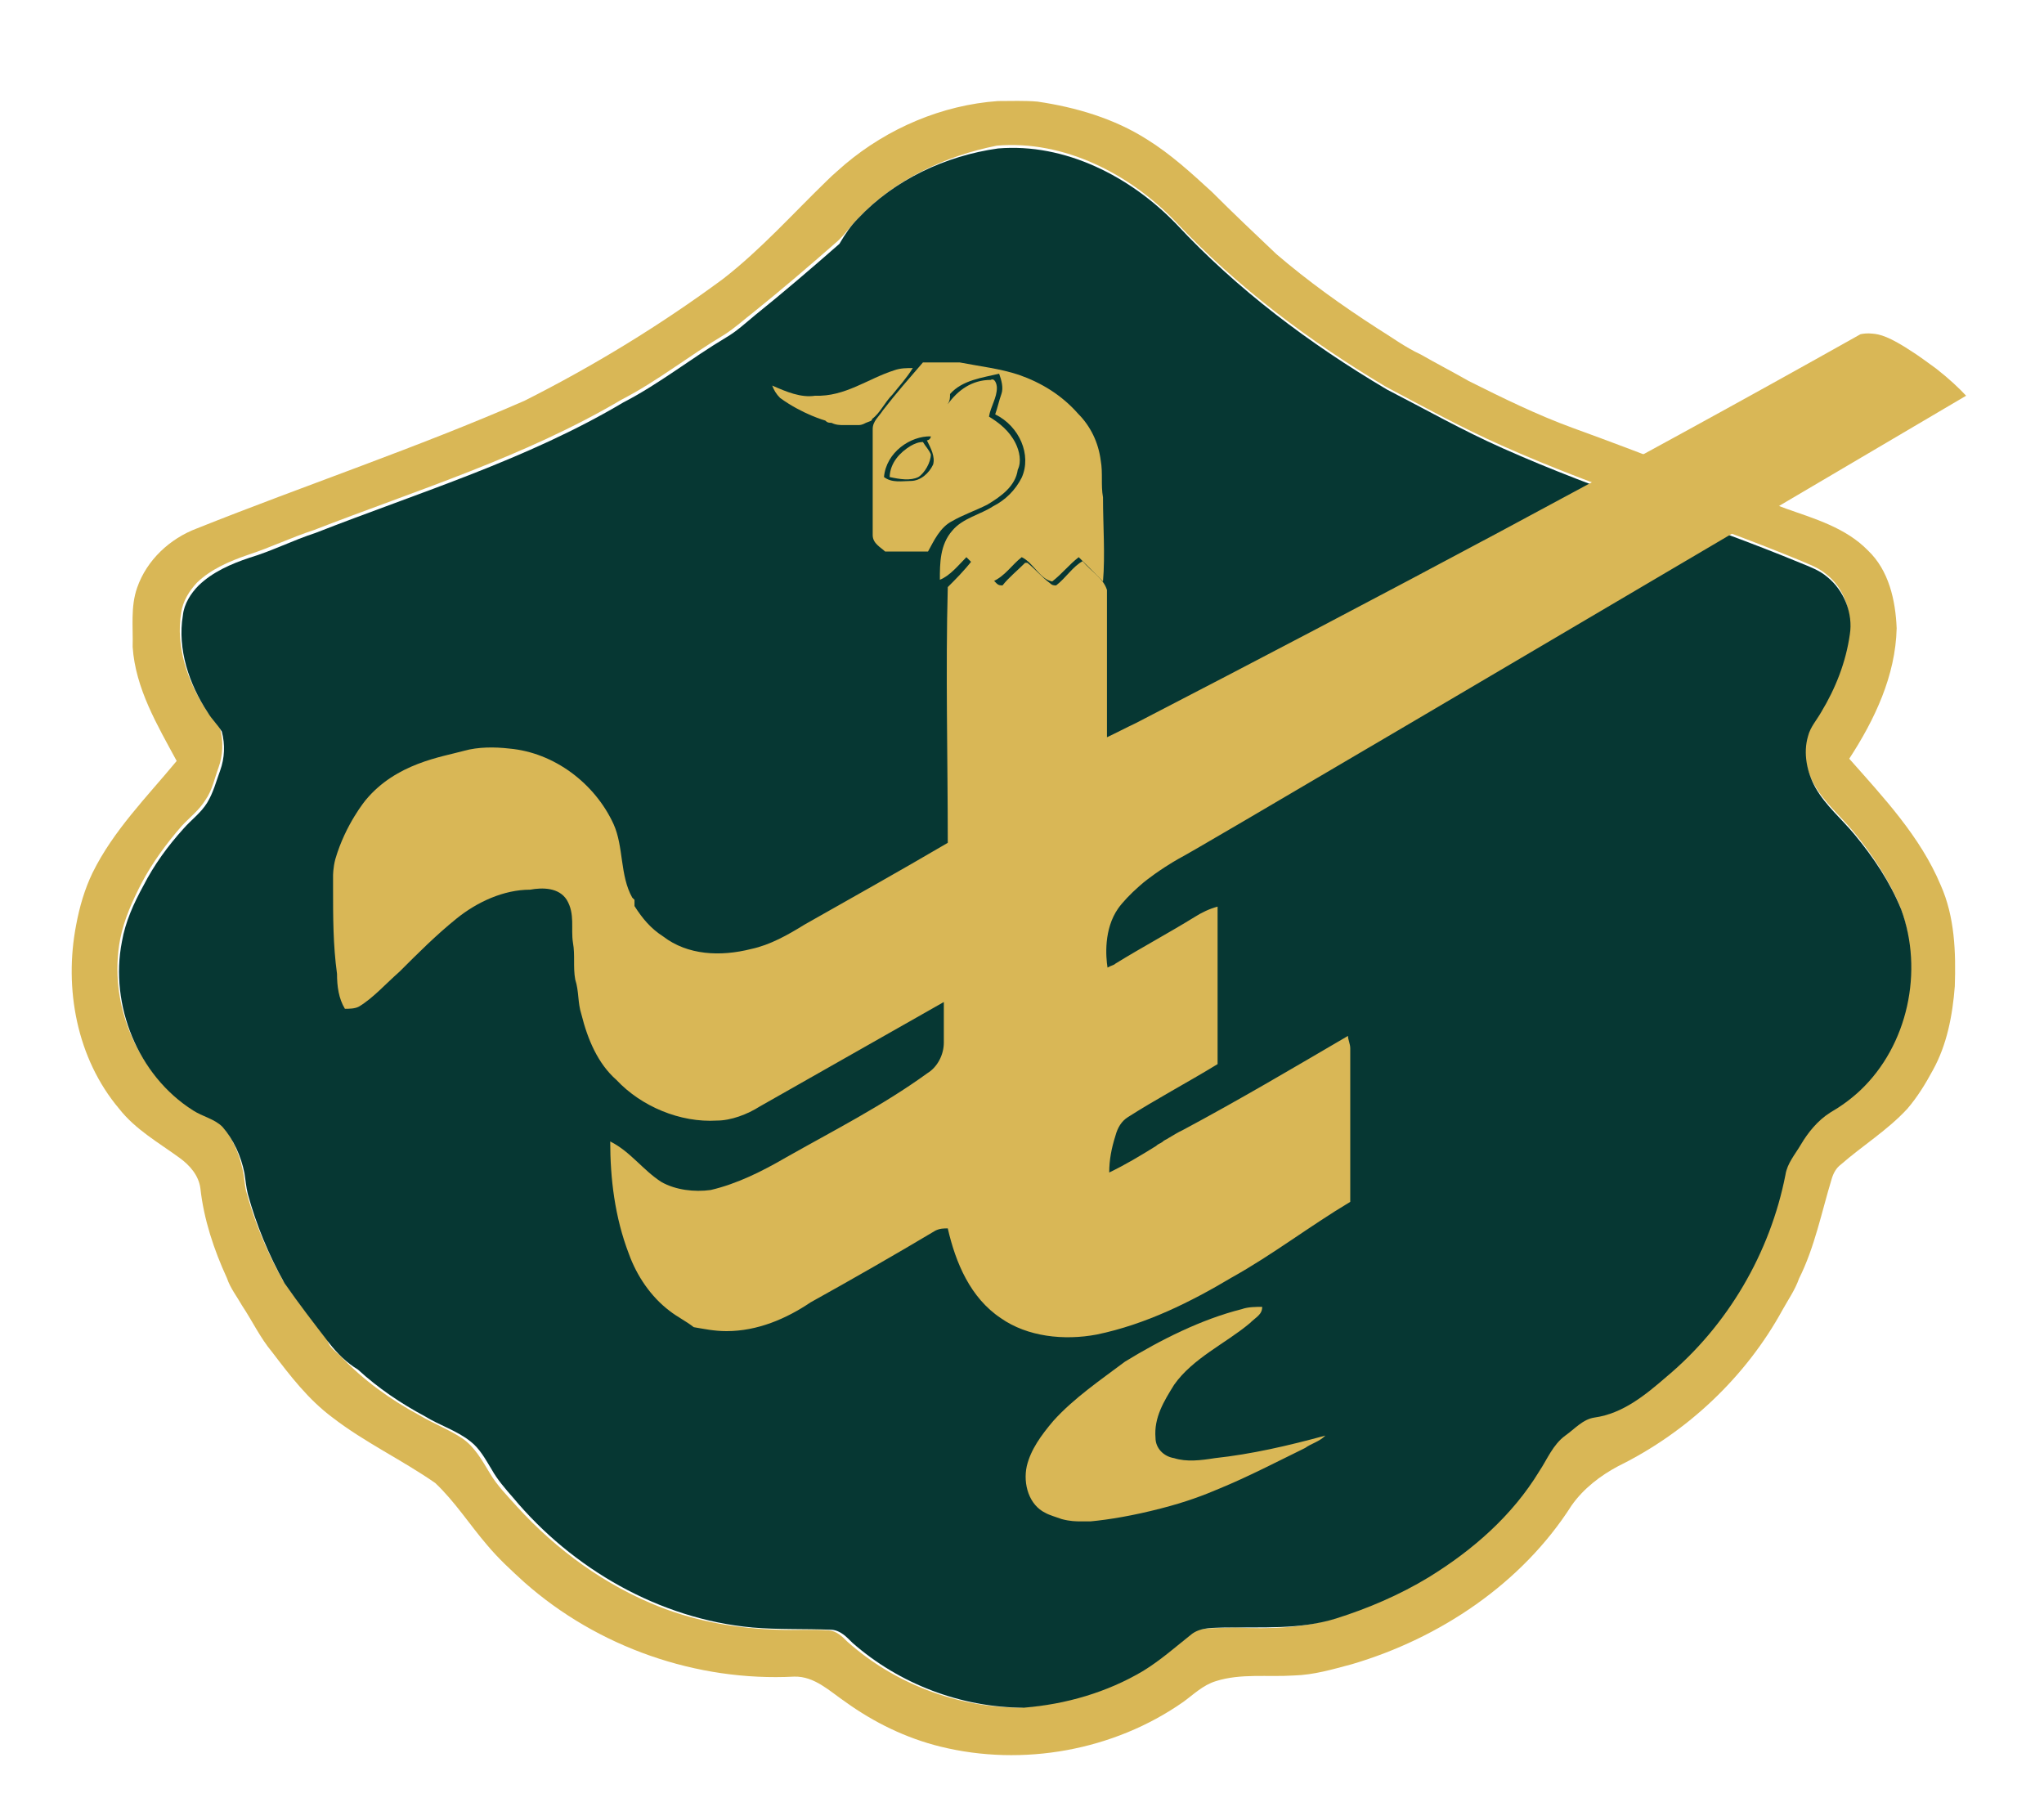 <?xml version="1.0" encoding="utf-8"?>
<!-- Generator: Adobe Illustrator 21.1.0, SVG Export Plug-In . SVG Version: 6.00 Build 0)  -->
<svg version="1.1" id="Layer_1" xmlns="http://www.w3.org/2000/svg" xmlns:xlink="http://www.w3.org/1999/xlink" x="0px" y="0px"
	 viewBox="0 0 362.1 320.1" style="enable-background:new 0 0 362.1 320.1;" xml:space="preserve">
<style type="text/css">
	.st0{display:none;fill:#D9B756;}
	.st1{fill:#D9B756;}
	.st2{fill:#063733;}
	.st3{display:none;}
	.st4{display:inline;fill:#063733;}
</style>
<g id="_x23_d9b756ff">
	<path class="st0" d="M-1391,0h3141v303.1c-480.3,0-960.5,0-1440.8,0c-5.6,7.4-12.6,13.9-20.9,18.2c-3.9,1.9-7.6,4.4-10,8.1
		c-9.3,14.1-24.9,23.3-41.3,26.4c-6.3,1.1-13.6-1.2-19,3.2c-15.3,12-38.3,13.5-54.5,2.5c-3.5-2.2-6.9-5.8-11.4-5.3
		c-18.8,0.6-37.7-8.1-49.4-22.8c-2.7-3.3-5-7.1-8.7-9.5c-5.3-3.4-10.9-6.1-15.8-10.1c-3.7-3-6.6-6.9-9.4-10.7
		c-109.2-0.2-218.4,0-327.7-0.1c-377.3,0-754.6,0-1132,0L-1391,0 M-1381.2,9.8c0,94.5,0,189,0,283.6c481.3,0,962.5,0,1443.8,0
		c-2.3-4.9-4.1-10.1-4.9-15.5c-0.5-4.3-5.1-6-8.1-8.4C38.4,261.4,34.8,246,38.1,233c2.2-9.7,9.5-16.9,15.8-24.2
		c-3.9-7-8-14.5-7.2-22.8c-0.3-6.3,4-12.2,9.8-14.4c14.6-5.9,29.6-11,44.2-17c14.2-5.4,27.2-13.5,39.6-22.3
		c8.1-5.8,14.3-13.8,21.9-20.1c8.8-7.2,20.6-11.1,32-9.5c5.7,1,11.4,2.8,16.3,6c9.8,6.3,16.8,15.8,26.1,22.7
		c14.9,11.2,31.5,20,49.1,26.1c9.2,3.4,18.3,7,27.5,10.4c4.7,1.7,9.7,3.1,13.3,6.7c3.6,3.4,4.8,8.6,4.8,13.3
		c-0.3,7.5-3.7,14.3-7.6,20.5c7.8,8.7,16.6,18.2,16.9,30.6c1.1,11-2.7,23-11.8,29.8c-2.9,2.7-7.5,4.4-8.3,8.8
		c-1.4,5.4-2.8,10.8-5.3,15.8c474.8,0,949.6,0,1424.5,0c0-94.6,0.2-189.1-0.1-283.7c-86.2,0.2-172.3,0-258.5,0.1
		C526.9,9.8-427.2,9.7-1381.2,9.8"/>
	<path class="st1" d="M346.3,357.2C346.7,357.7,346.7,357.7,346.3,357.2z"/>
</g>
<g id="_x23_063733ff">
	<g id="_x23_d9b756ff_1_">
		<path class="st1" d="M149.7,29.1c7.6-6.4,17.2-10.5,27.1-11.2c2.3,0,4.7-0.1,7,0.1c6.8,1,13.6,3,19.4,6.7c4.2,2.6,7.9,6,11.5,9.3
			c3.7,3.7,7.6,7.4,11.4,11c5.6,4.8,11.6,9.1,17.8,13.1c2.6,1.6,5,3.4,7.8,4.7c2.8,1.6,5.7,3.1,8.5,4.7c6,3,12.1,6,18.4,8.3
			c12.7,4.6,25.2,9.6,37.8,14.3c5.1,1.8,10.6,3.4,14.5,7.4c3.7,3.5,4.9,8.8,5.1,13.8c-0.2,8.4-3.9,16.2-8.4,23.1
			c6.1,6.9,12.6,13.8,16.2,22.4c2.5,5.6,2.7,11.9,2.5,17.9c-0.4,5.2-1.4,10.4-3.9,14.9c-1.3,2.4-2.7,4.7-4.5,6.8
			c-3.5,3.8-7.9,6.5-11.8,9.9c-0.8,0.6-1.3,1.5-1.6,2.5c-1.8,5.9-3,12.1-5.8,17.7c-0.7,2-1.9,3.7-2.9,5.5
			c-6.5,11.9-16.9,21.7-29.1,27.7c-3.2,1.7-6.2,4-8.3,7c-8.8,13.8-23.3,23.5-38.9,28.1c-3.4,0.9-6.7,1.9-10.3,2
			c-4.6,0.3-9.4-0.4-13.8,1c-2.3,0.7-4,2.4-5.8,3.7c-12.3,8.6-28.4,11.5-43,7.9c-6.1-1.5-11.8-4.3-16.8-7.9
			c-2.8-1.9-5.5-4.6-9.1-4.5c-17.3,0.9-34.8-5.2-47.8-16.7c-2.3-2.1-4.6-4.2-6.6-6.6c-3.1-3.6-5.7-7.7-9.2-11
			c-5.9-4.1-12.5-7.2-18.2-11.6c-4.3-3.2-7.5-7.4-10.7-11.6c-2.1-2.5-3.5-5.5-5.3-8.2c-0.9-1.6-2.1-3.1-2.7-4.9
			c-2.3-5-4.1-10.4-4.7-15.9c-0.3-2.3-1.9-4.1-3.7-5.4c-3.7-2.7-7.8-5-10.7-8.7c-7.5-8.9-9.8-21.3-7.6-32.6c0.6-3.2,1.5-6.3,2.9-9.2
			c3.7-7.5,9.6-13.4,14.9-19.8c-3.4-6.3-7.3-12.8-7.8-20.2c0.1-3.5-0.4-7.1,0.8-10.5c1.7-4.9,5.8-8.7,10.6-10.5
			c19.3-7.7,39-14.3,58-22.6c12.3-6.2,24.1-13.4,35.2-21.6c6.7-5.2,12.4-11.6,18.5-17.5C147.6,30.9,148.7,30,149.7,29.1 M152,38.7
			c-1.3,1.3-2.3,2.8-3.6,4c-4.9,4.3-9.8,8.5-14.9,12.6c-1.7,1.3-3.3,2.8-5.2,4c-6.2,3.7-11.8,8.2-18.2,11.5
			C93,80.9,73.9,86.8,55.6,93.9c-4,1.3-7.7,3.1-11.7,4.4c-3.2,1.1-6.5,2.5-9,4.9c-1.4,1.5-2.5,3.3-2.8,5.3c-1,6,1.1,12.2,4.4,17.2
			c0.7,1.2,1.8,2.2,2.5,3.4c0.6,2.2,0.5,4.7-0.3,6.9c-0.7,1.9-1.1,4-2.3,5.7c-1.1,1.8-2.8,3.1-4.2,4.6c-2.7,3.1-5.2,6.5-7.1,10.1
			c-1.6,3.1-3.1,6.4-3.8,9.9c-2.2,11.3,2.9,23.7,12.6,29.9c1.6,1.1,3.8,1.4,5.2,2.9c2,2.3,3.3,5.2,3.9,8.2c0.3,1.2,0.3,2.5,0.6,3.7
			c1.5,5.5,3.7,10.8,6.5,15.8c2.5,3.6,5.2,7.1,7.9,10.6c0.3,1.3,1.5,2,2.4,2.9c4,4.2,8.7,7.6,13.9,10.4c2.5,1.5,5.2,2.5,7.6,4.1
			c2.2,1.5,3.5,3.9,4.9,6.2c1.3,2.2,3.1,4,4.8,5.9c7,7.7,15.7,14,25.4,17.8c6.7,2.6,13.8,3.8,21,4c2.9,0.1,5.9-0.1,8.8,0.1
			c1.4,0.1,2.4,1.1,3.3,2c8.3,7.4,19.3,11.6,30.4,11.7c7.4-0.5,14.7-2.6,21.1-6.4c0.2-0.2,0.5-0.5,0.7-0.6c3.2-1.8,5.9-4.3,8.7-6.6
			c2.6-0.6,5.3-0.5,7.9-0.6c6,0.3,12.1,0.1,17.8-1.7c5.2-1.6,10.2-4,14.9-6.7c0.5-0.2,0.9-0.6,1.3-1c7.8-4.8,14.9-10.9,19.6-18.8
			c1.5-2.2,2.4-4.8,4.6-6.3c1.6-1.2,3.1-2.9,5.2-3.2c5-0.7,9-4,12.7-7.2c10.9-9,18.4-21.9,21.1-35.8c0.4-2,1.7-3.6,2.7-5.3
			c1.3-2.2,3-4.3,5.2-5.7c1.9-1.1,3.7-2.4,5.3-3.9c8.5-8,11.4-21.2,7.3-32.1c-2-4.8-4.9-9.2-8.2-13.2c-2.3-2.8-5.2-5.2-7-8.4
			c-1.5-2.7-2.2-6.1-1.3-9.1c0.4-1.6,1.5-2.8,2.3-4.2c2.5-4.2,4.4-8.9,5.1-13.8c0.6-3.8-1-7.9-4-10.2c-1.4-1.2-3.2-1.8-4.8-2.5
			C301.3,92,283.2,86.6,266,78.9c-7-3.1-13.7-6.8-20.5-10.4c-13.6-8.1-26.4-17.7-37.3-29.3c-8.1-8.4-19.7-14.4-31.6-13.4
			C167.5,27.6,158.5,31.8,152,38.7z"/>
	</g>
	<g id="_x23_063733ff_2_">
		<path class="st2" d="M152,38.7c6.5-6.9,15.5-11.1,24.8-12.4c11.9-1,23.5,5,31.6,13.4C219.2,51.3,232,60.9,245.7,69
			c6.8,3.5,13.5,7.3,20.5,10.4c17.2,7.7,35.3,13.1,52.7,20.3c1.7,0.7,3.4,1.3,4.8,2.5c3,2.4,4.6,6.5,4,10.2
			c-0.7,4.9-2.5,9.5-5.1,13.8c-0.8,1.4-1.9,2.6-2.3,4.2c-0.9,3-0.2,6.4,1.3,9.1c1.8,3.2,4.7,5.6,7,8.4c3.3,4,6.2,8.3,8.2,13.2
			c4,10.9,1.2,24.1-7.3,32.1c-1.6,1.5-3.4,2.8-5.3,3.9c-2.2,1.4-3.9,3.5-5.2,5.7c-1,1.7-2.4,3.3-2.7,5.3
			c-2.7,13.8-10.2,26.7-21.1,35.8c-3.7,3.2-7.7,6.5-12.7,7.2c-2.1,0.3-3.5,2-5.2,3.2c-2.2,1.6-3.2,4.2-4.6,6.3
			c-4.8,7.9-11.8,14-19.6,18.8c-5.1,3.1-10.7,5.5-16.4,7.3c-6.4,2-13.2,1.5-19.8,1.6c-1.9,0.1-4-0.1-5.7,1.1
			c-2.9,2.3-5.6,4.7-8.7,6.6c-6.4,3.8-13.7,5.9-21.1,6.5c-11.1,0-22.1-4.2-30.4-11.5c-1-1-2.1-2.2-3.7-2.3c-4.7-0.2-9.4,0-14-0.4
			c-16.5-1.5-31.9-10.4-42.4-23c-1.4-1.6-2.8-3.2-3.8-5c-1.1-1.8-2.1-3.7-3.8-5c-2.4-1.9-5.4-2.8-8-4.4c-4.3-2.3-8.3-5-11.9-8.3
			c-2-1.2-3.7-2.9-5.1-4.7c-2.7-3.5-5.4-7-7.9-10.6c-2.8-5-5-10.3-6.5-15.8c-0.3-1.2-0.4-2.5-0.6-3.7c-0.6-3-1.9-5.9-3.9-8.2
			c-1.4-1.4-3.5-1.8-5.2-2.9c-9.8-6.2-14.8-18.7-12.6-29.9c0.6-3.5,2.1-6.8,3.8-9.9c1.9-3.7,4.3-7,7.1-10.1c1.4-1.6,3.1-2.8,4.2-4.6
			s1.6-3.8,2.3-5.7c0.8-2.2,0.9-4.6,0.3-6.9c-0.7-1.2-1.8-2.2-2.5-3.4c-3.3-5-5.4-11.2-4.4-17.2c0.2-2,1.4-3.9,2.8-5.3
			c2.5-2.4,5.7-3.8,9-4.9c4-1.2,7.7-3.1,11.7-4.4c18.4-7.2,37.5-13,54.5-23.1c6.4-3.3,12-7.8,18.2-11.5c1.9-1.1,3.5-2.6,5.2-4
			c5.1-4.1,10-8.3,14.9-12.6C149.7,41.5,150.7,40,152,38.7z"/>
	</g>
	<g id="_x23_063733ff_1_" class="st3">
		<path class="st4" d="M158,60c7.3-7.7,17.5-12.5,27.9-14c13.4-1.2,26.4,5.6,35.5,15c12.2,13,26.6,23.9,41.9,33
			c7.6,4,15.2,8.2,23.1,11.7c19.3,8.6,39.7,14.7,59.2,22.8c1.9,0.8,3.9,1.4,5.4,2.8c3.4,2.7,5.1,7.3,4.5,11.5
			c-0.8,5.5-2.9,10.7-5.7,15.5c-0.9,1.5-2.1,3-2.6,4.7c-1.1,3.4-0.3,7.2,1.5,10.3c2,3.6,5.3,6.3,7.9,9.5c3.7,4.5,7,9.4,9.2,14.8
			c4.5,12.2,1.3,27.1-8.2,36.1c-1.8,1.7-3.8,3.1-5.9,4.4c-2.5,1.5-4.3,3.9-5.8,6.4c-1.2,1.9-2.7,3.7-3.1,5.9
			c-3.1,15.6-11.5,30.1-23.7,40.2c-4.1,3.6-8.7,7.3-14.3,8.1c-2.4,0.4-4,2.3-5.8,3.6c-2.5,1.8-3.5,4.7-5.2,7.1
			c-5.4,8.8-13.3,15.8-22.1,21.1c-5.8,3.5-12,6.2-18.4,8.2c-7.2,2.2-14.9,1.7-22.3,1.8c-2.2,0.1-4.5-0.1-6.4,1.2
			c-3.2,2.5-6.3,5.3-9.8,7.4c-7.2,4.3-15.4,6.6-23.7,7.3c-12.5,0.1-24.9-4.7-34.2-12.9c-1.2-1.1-2.4-2.5-4.1-2.5
			c-5.2-0.2-10.5,0-15.8-0.5c-18.6-1.7-35.8-11.7-47.7-25.9c-1.5-1.8-3.1-3.5-4.3-5.6c-1.2-2-2.3-4.2-4.2-5.6
			c-2.7-2.1-6.1-3.1-9-4.9c-4.8-2.5-9.3-5.7-13.4-9.3c-2.2-1.4-4.1-3.2-5.7-5.3c-3-3.9-6-7.9-8.8-11.9c-3.1-5.6-5.6-11.6-7.3-17.8
			c-0.4-1.4-0.4-2.8-0.7-4.2c-0.7-3.4-2.1-6.6-4.4-9.2c-1.6-1.6-4-2-5.8-3.2c-11-7-16.7-21-14.2-33.7c0.7-3.9,2.4-7.6,4.2-11.2
			c2.2-4.1,4.9-7.9,8-11.4c1.5-1.8,3.5-3.2,4.7-5.2c1.3-2,1.8-4.3,2.5-6.5c0.9-2.4,1-5.2,0.4-7.7c-0.8-1.4-2-2.5-2.8-3.8
			c-3.7-5.7-6-12.6-4.9-19.4c0.3-2.3,1.6-4.3,3.1-6c2.8-2.7,6.4-4.3,10.1-5.5c4.5-1.4,8.7-3.5,13.2-4.9c20.7-8.1,42.1-14.6,61.3-26
			c7.2-3.8,13.5-8.8,20.5-12.9c2.1-1.3,3.9-3,5.8-4.5c5.7-4.6,11.3-9.3,16.8-14.2C155.4,63.2,156.5,61.4,158,60z"/>
	</g>
</g>
<g id="_x23_ffffffff">
</g>
<g id="_x23_f8c51eff">
	<path class="st1" d="M163.5,64.2h6.5c3.6,0.7,7.2,1.1,10.5,2.2c4,1.4,7.6,3.6,10.5,6.9c2.2,2.2,3.6,5.1,4,8.3
		c0.4,2.2,0,4.3,0.4,6.5c0,5.1,0.4,10.1,0,14.9c-1.4-1.4-2.9-2.9-4.3-4.3c-1.8,1.4-2.9,2.9-4.7,4.3c-2.2-0.4-3.3-3.3-5.4-4.3
		c-1.8,1.4-2.9,3.3-5.1,4.3c-1.8-1.4-3.3-2.9-4.7-4.3c-1.4,1.4-2.9,3.3-4.7,4c0-2.9,0-6.2,2.2-8.7c1.8-2.2,5.1-2.9,7.2-4.3
		c2.2-1.1,4-2.9,5.1-5.1c1.8-4-0.4-9.1-4.7-11.2c0.4-1.1,0.7-2.5,1.1-3.6s0-2.5-0.4-3.6c-2.9,0.7-6.5,1.1-8.7,3.6
		c0,0.7,0,1.1-0.4,1.8c1.8-2.5,4.3-4.3,7.6-4.3c0.7-0.4,1.1,0.7,1.1,1.4c0,1.8-1.1,3.3-1.4,5.1c1.8,1.1,3.6,2.5,4.7,4.7
		c0.7,1.4,1.1,3.3,0.4,4.7c-0.4,2.9-2.9,4.7-5.4,6.2c-2.2,1.1-4.3,1.8-6.2,2.9c-2.2,1.1-3.3,3.6-4.3,5.4c-2.5,0-5.1,0-7.6,0
		c-0.7-0.7-2.2-1.4-2.2-2.9c0-6.2,0-12.7,0-18.8c0-1.4,1.1-2.2,1.8-3.3C158.8,69.6,161,67.1,163.5,64.2 M156.6,84.5
		c1.4,1.1,3.3,0.7,4.7,0.7c1.8,0,3.3-1.4,4-2.9c0.4-1.4-0.4-2.9-1.1-4.3c0.4,0,0.7-0.4,0.7-0.7C161.3,77.2,157,80.1,156.6,84.5z"/>
	<path class="st1" d="M158.4,65.6c1.1-0.4,2.2-0.4,3.3-0.4c-1.1,1.8-2.5,3.3-3.6,4.7c-1.4,1.4-2.2,3.3-3.6,4.3
		c0,0.4-0.4,0.4-1.1,0.7c-0.7,0.4-1.1,0.4-1.4,0.4c-0.7,0-1.4,0-2.5,0c-0.7,0-1.4,0-2.2-0.4c-0.4,0-0.7,0-1.1-0.4c0,0-4-1.1-8-4
		c-0.7-0.7-1.1-1.4-1.4-2.2c2.5,1.1,5.1,2.2,7.6,1.8C149.7,70.3,153.7,67.1,158.4,65.6z"/>
	<path class="st1" d="M161.3,79c0.7-0.4,1.4-0.7,2.2-0.7c0.4,0.7,1.1,1.4,1.4,2.2c0,1.4-1.1,3.3-2.2,4c-1.4,0.7-3.3,0.4-5.1,0
		C157.7,81.9,159.5,80.1,161.3,79z"/>
	<path class="st1" d="M329.6,59.2c0.5-0.1,1.2-0.2,2.1-0.1c1.3,0.1,3,0.5,7.2,3.3c1.1,0.7,2.3,1.6,4.1,2.9c2.3,1.8,4.1,3.5,5.3,4.8
		c-80.8,47.6-136.2,80.3-139.1,81.8c-0.2,0.1-2.2,1.2-4.6,2.9c-0.8,0.6-1.7,1.2-2.8,2.2c-1.5,1.3-3,2.9-3.7,3.9
		c-2.6,3.7-2.2,8.6-1.9,10.5c0.7-0.4,1.1-0.4,1.4-0.7c4.7-2.9,9.4-5.4,14.1-8.3c1.1-0.7,2.5-1.4,4-1.8c0,9.4,0,18.5,0,27.9
		c-5.4,3.3-10.9,6.2-15.9,9.4c-1.1,0.7-1.8,1.8-2.2,3.3c-0.7,2.2-1.1,4.3-1.1,6.5c2.9-1.4,5.4-2.9,8.3-4.7c0.4-0.4,0.7-0.4,1.1-0.7
		c0.4-0.4,0.7-0.4,1.1-0.7c0.7-0.4,1.8-1.1,2.5-1.4c10.1-5.4,19.9-11.2,29.3-16.7c0,0.7,0.4,1.4,0.4,2.2c0,9.1,0,18.1,0,27.2
		c-7.2,4.3-13.8,9.4-21,13.4c-7.2,4.3-15.2,8.3-23.9,10.1c-5.8,1.1-12.3,0.4-17-2.9c-5.4-3.6-8-9.8-9.4-15.9c-0.7,0-1.4,0-2.2,0.4
		c-7.2,4.3-14.9,8.7-22.1,12.7c-4.3,2.9-9.4,5.1-14.9,5.1c-2.2,0-4-0.4-5.8-0.7c-1.4-1.1-2.9-1.8-4.3-2.9c-3.3-2.5-5.8-6.2-7.2-10.1
		c-2.5-6.5-3.3-13.4-3.3-19.9c3.6,1.8,5.8,5.1,9.1,7.2c2.5,1.4,5.8,1.8,8.7,1.4c4.7-1.1,9.1-3.3,13.4-5.8c8.3-4.7,17-9.1,25-14.9
		c1.8-1.1,2.9-3.3,2.9-5.4c0-2.5,0-4.7,0-7.2c-10.9,6.2-21.7,12.3-32.6,18.5c-2.2,1.4-5.1,2.5-7.6,2.5c-6.5,0.4-13.4-2.5-17.8-7.2
		c-3.3-2.9-5.1-7.2-6.2-11.6c-0.7-2.2-0.4-4-1.1-6.2c-0.4-2.2,0-4.3-0.4-6.5c-0.4-2.5,0.4-5.1-1.1-7.6c-1.4-2.2-4.3-2.2-6.5-1.8
		c-4.7,0-9.4,2.2-13,5.1c-3.6,2.9-6.9,6.2-10.1,9.4c-2.5,2.2-4.7,4.7-7.2,6.2c-0.7,0.4-1.8,0.4-2.5,0.4c-1.1-1.8-1.4-4-1.4-6.2
		c-0.7-5.1-0.7-10.1-0.7-15.2c0-0.4,0-1.1,0-2.2c0,0,0-1.4,0.4-2.9c1.8-6.2,5.4-10.5,5.4-10.5c5.4-6.5,13.4-7.6,17.4-8.7
		c2.5-0.7,5.4-0.7,8-0.4c8,0.7,15.2,6.2,18.5,13.4c1.8,4,1.1,9.1,3.3,13l0.4,0.4c0,0.4,0,0.7,0,1.1c1.4,2.2,2.9,4,5.1,5.4
		c4.3,3.3,10.1,3.6,15.6,2.2c3.3-0.7,6.5-2.5,9.4-4.3c8.3-4.7,16.7-9.4,25.4-14.5c0-15.2-0.4-30.4,0-45.3c1.4-1.4,2.9-2.9,4.3-4.7
		c1.4,1.1,2.9,2.5,4.3,4c0.4,0.4,0.7,0.4,1.1,0.4c1.1-1.4,2.5-2.5,4-4h0.4c1.4,1.1,2.5,2.5,4,3.6c0.4,0.4,0.7,0.4,1.1,0.4
		c1.8-1.4,2.9-3.3,4.7-4.3c1.4,1.8,3.6,2.9,4.3,5.1c0,8.7,0,17.4,0,26.1c1.7-0.8,3.4-1.7,5.1-2.5C244.7,105.6,287.6,82.8,329.6,59.2
		z"/>
	<path class="st1" d="M220,231.9c1.1-0.4,2.5-0.4,3.6-0.4c0,1.4-1.1,1.8-2.2,2.9c-4.3,3.6-10.1,6.2-13.4,10.9
		c-1.8,2.9-3.6,5.8-3.3,9.4c0,1.8,1.4,3.3,3.3,3.6c2.2,0.7,4.7,0.4,7.2,0c6.5-0.7,13-2.2,19.6-4l0,0c-1.1,1.1-2.5,1.4-3.6,2.2
		c-5.1,2.5-10.1,5.1-15.2,7.2c-2.8,1.2-6,2.4-10.3,3.5c-5,1.3-9.3,2-12.5,2.3c-0.7,0-1.4,0-1.8,0c-0.7,0-1.8,0-3.3-0.4
		c-1.1-0.4-2.2-0.7-2.9-1.1c-2.9-1.4-4-5.1-3.3-8.3c0.7-2.9,2.5-5.4,4.7-8c3.6-4,8.3-7.2,12.7-10.5
		C205.5,237.4,212.8,233.7,220,231.9z"/>
</g>
</svg>

